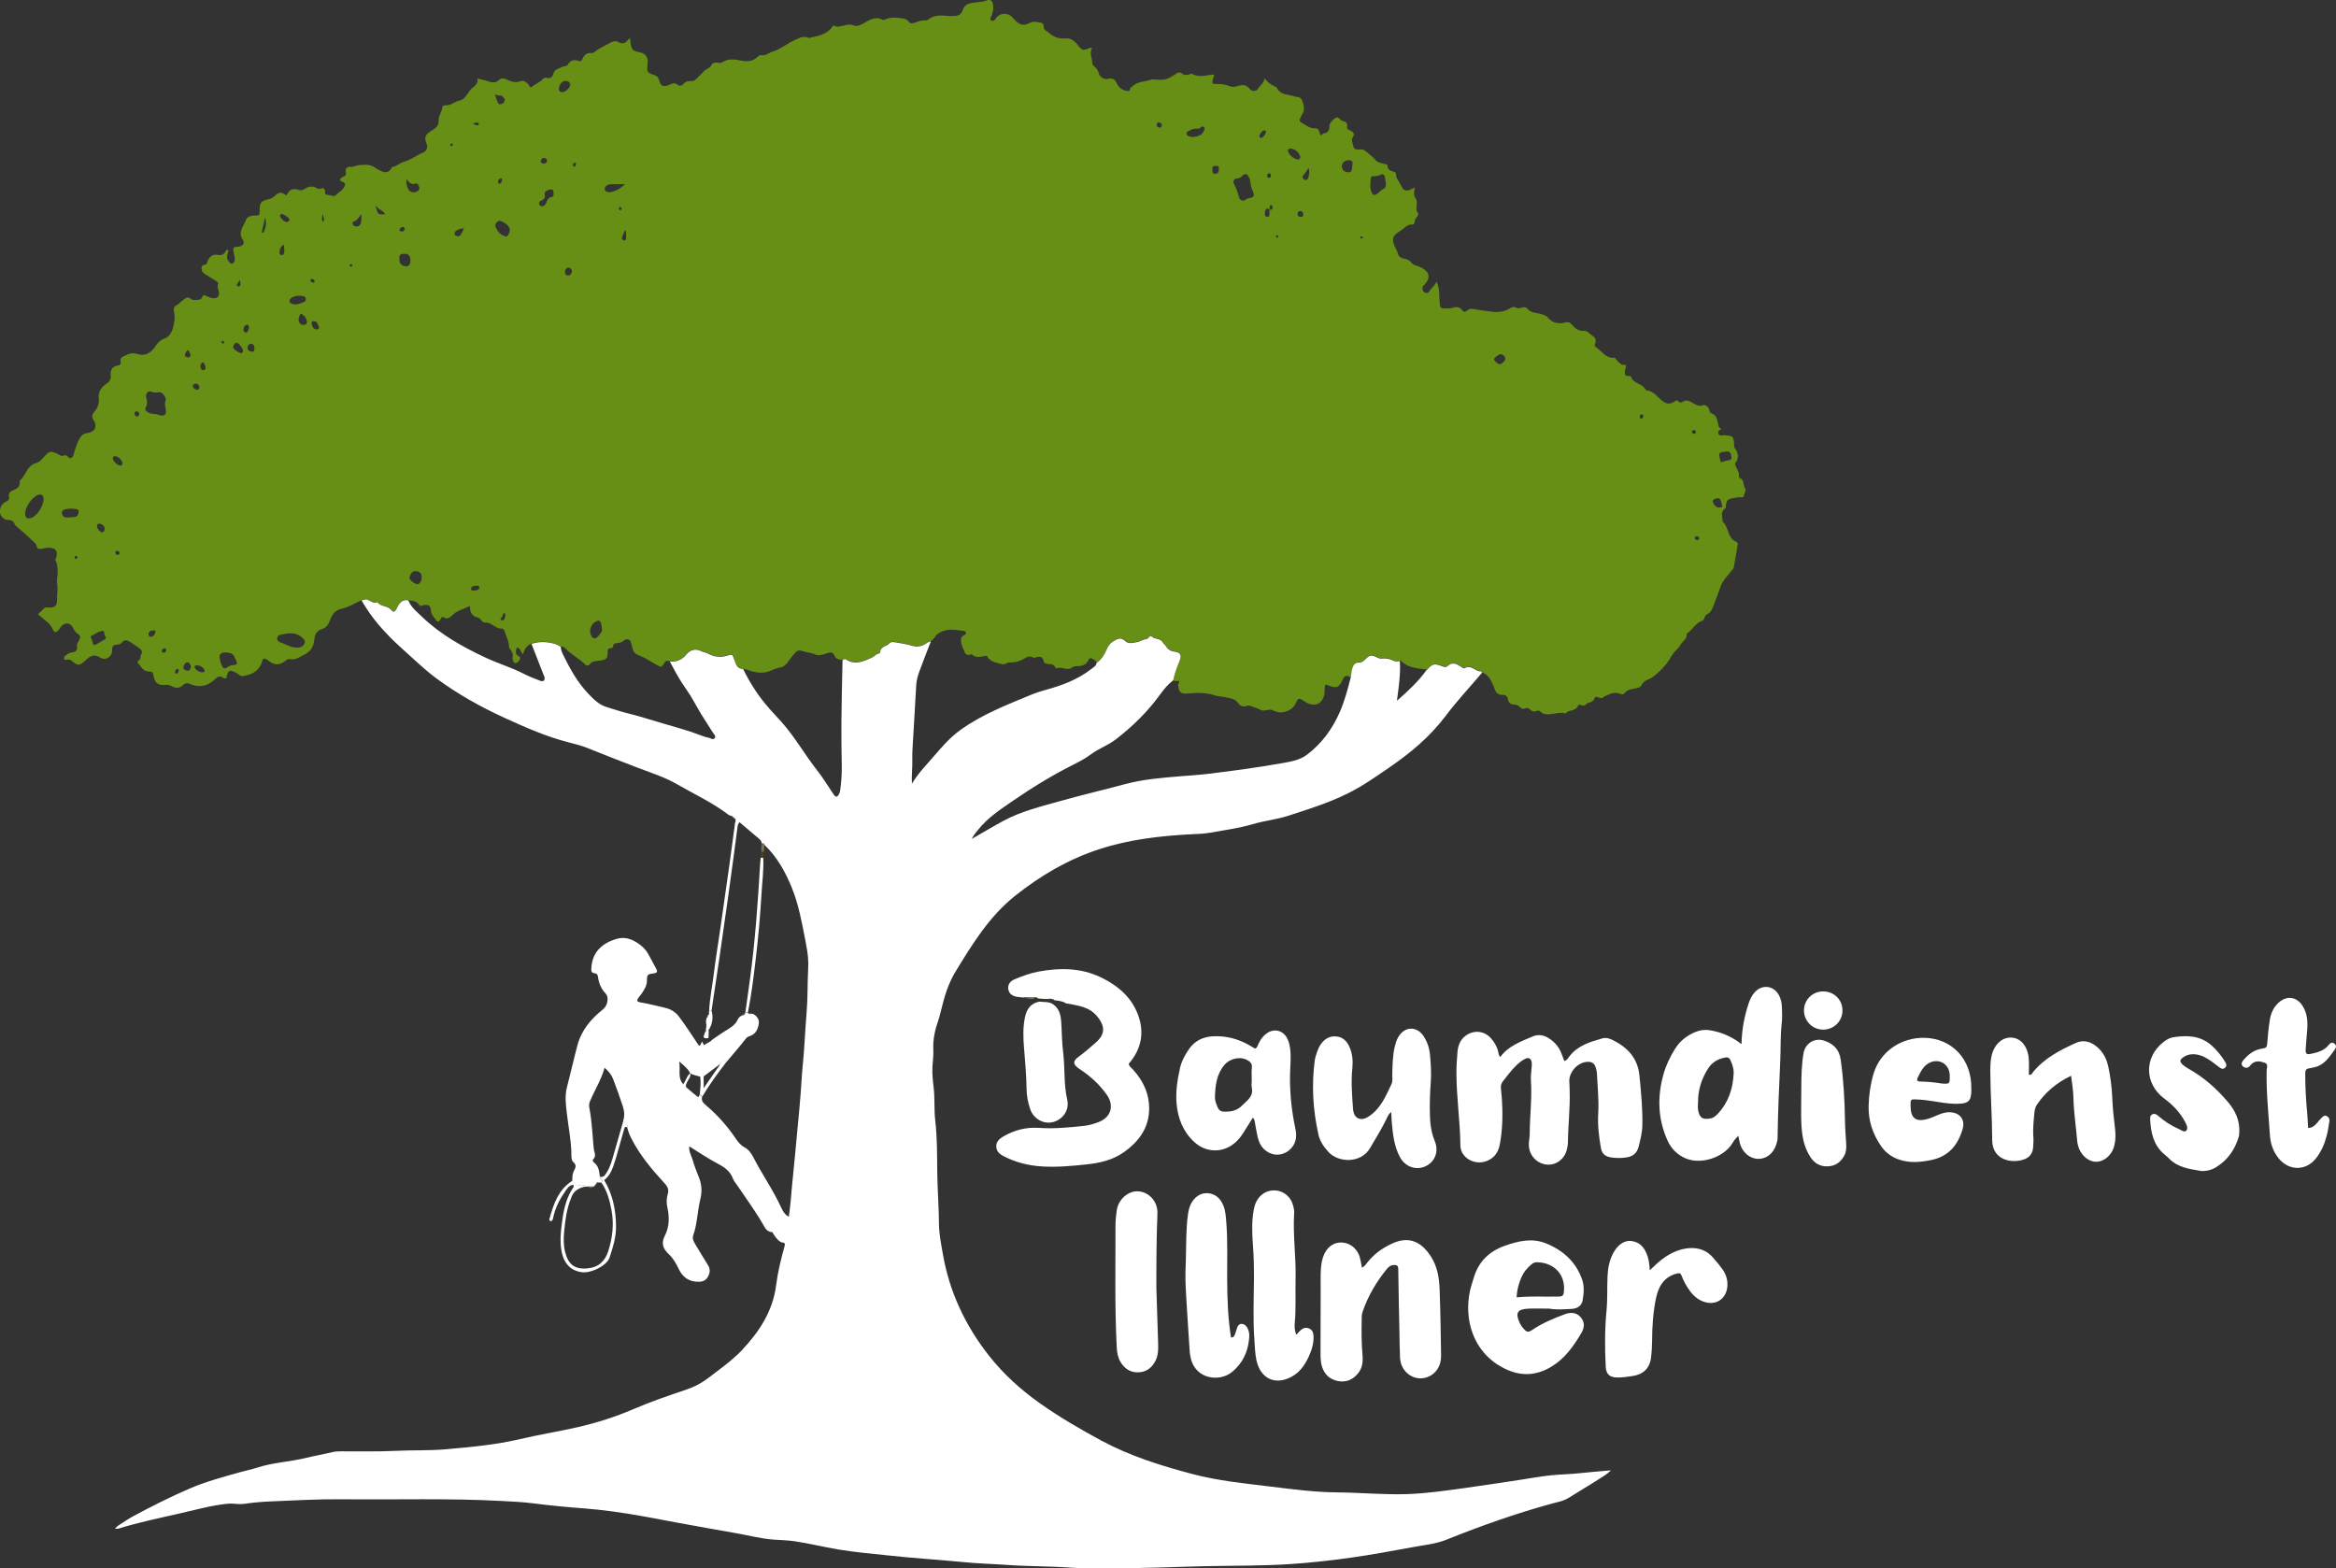 <?xml version="1.0" encoding="UTF-8"?><svg id="Ebene_2" xmlns="http://www.w3.org/2000/svg" viewBox="0 0 660.04 443.02"><rect x="0" y="0" width="660.04" height="443.02" fill="#333333" stroke="none"/><defs><style>.cls-1{fill:#fff;}.cls-2{fill:#678f15;}.cls-3{fill:#7c6c54;}.cls-4{fill:#523d1f;}.cls-5{fill:#523c1c;}</style></defs><g id="Ebene_1-2"><g><path class="cls-2" d="M18.15,185.58c.63-.63,1.26-1.14,2.25-1.26,1.15-.13,1.52-.67,1.36-1.96-.08-.7,.41-.97,.61-1.43,.32-.72,.45-1.36-.29-1.78-.78-.44-1.12-1.16-1.52-1.87-.8-1.41-2.18-1.52-3.29-.27-.27,.3-.43,.7-.7,1-.8,.88-1.23,.78-1.77-.39-.76-1.67-2.36-2.51-3.62-3.7-.14-.13-.31-.24-.48-.36,.58-.54,1.13-.97,1.56-1.49,.41-.5,.79-.53,1.41-.44,1.63,.23,2.52-.43,2.45-2.11-.07-1.56,.31-3.15,.02-4.63-.23-1.18,.23-2.21,.16-3.21-.07-1.07-.04-2.3-.63-3.36-.14-.25,.22-.75,.3-1.15,.3-1.46-.25-2.23-1.73-2.39-.83-.09-1.63,.09-2.43,.27-.74,.16-1.35,.08-1.49-.89-.04-.3-.3-.62-.54-.84-1.59-1.48-3.18-2.96-4.84-4.36-.37-.31-.69-.53-.88-1.01-.3-.76-.92-1.09-1.81-1.04-.95,.06-2.06-.96-2.22-1.87-.23-1.32,.33-2.66,1.56-3.25,.69-.34,1.13-.59,.95-1.48-.17-.83,.25-1.42,1.08-1.74,1.13-.44,2.1-1.04,1.97-2.5-.01-.13,0-.33,.07-.39,1.74-1.38,1.92-4.16,4.52-4.84,1.02-.26,1.78-1.24,2.52-2.05,1.19-1.29,1.63-1.4,3.21-.73,.78,.33,1.45,1.13,2.45,.54,.08-.05,.27,.03,.38,.09,.46,.24,.79,.96,1.37,.72,.69-.29,.7-1.15,.91-1.76,.37-1.07,.63-2.17,1.17-3.19,.54-1.04,1.1-1.97,2.46-2.11,.58-.06,1.2-.33,1.69-.66,.69-.46,.85-1.89,.26-2.72-.65-.9-.77-1.66,0-2.56,.97-1.15,1.5-2.34,1.29-4.05-.18-1.51,.73-3.04,2.18-3.94,.88-.55,1.3-1.18,1.2-2.31-.12-1.37,.31-2.6,2-2.84,.62-.09,.96-.41,.81-1.13-.21-.94,.4-1.26,1.15-1.63,1.2-.59,2.26-.93,3.66-.48,2.09,.68,3.74-.31,4.91-2.06,.69-1.03,1.4-1.87,2.67-2.32,1.25-.45,2.02-1.6,2.38-2.93,.42-1.53,.68-3.08,.31-4.66-.2-.85-.03-1.47,.79-1.85,.12-.06,.24-.14,.35-.22,.74-.6,1.43-1.3,2.24-1.79,.88-.53,1.43,.66,2.43,.58,1.71-.15,1.73,.06,2.52-1.44,.91,.24,1.72,.83,2.68,.92,1.22,.11,1.82-.48,1.7-1.69-.08-.78-.63-1.47-.24-2.35,.16-.35-.35-.71-.7-.92-.97-.61-1.95-1.19-2.93-1.79-.6-.37-1.02-.78-1.06-1.61-.04-.88,.41-1.01,1.08-1.14,.48-.09,.51-.61,.65-.97,.5-1.34,1.49-2.03,2.87-1.78,1.14,.21,1.81-.1,2.25-1.12,.07-.15,.31-.24,.48-.36,.54,.36,.12,.73,.05,1.05-.11,.47-.25,.93-.14,1.41,.17,.78,1.04,1.71,1.46,1.5,.73-.36,.75-1.08,.67-1.78-.05-.41-.16-.8-.24-1.2-.31-1.63-.26-1.7,1.34-1.84,1.16-.11,1.85-.98,1.22-1.89-1.56-2.24,.28-3.89,.89-5.67,.35-1.03,1.71-1.26,2.87-1.21,.81,.03,1.01-.3,.98-1.11-.09-2.49,.32-3.04,2.68-3.54,.66-.14,1.08-.43,1.55-.87,1.32-1.22,1.85-1.21,3.3-.17,1.06-1.76,1.73-2.1,3.65-1.53,.64,.19,1,.02,1.48-.28,1.1-.71,2.26-.98,3.46-.25,.3,.18,.58,.33,.95,.19,1.06-.38,1.51-.04,1.4,1.11-.04,.37,.36,.63,.7,.62,.81-.02,1.84,.65,2.36,.08,.82-.91,2.09-1.44,2.52-2.65,.39-1.1-.79-1.04-1.32-1.47-.03-.57,.38-.88,.8-1.03,.79-.28,.98-.64,.79-1.52-.18-.83,.47-1.47,1.34-1.35,.88,.12,1.57-.38,2.3-.45,1.41-.14,2.95-.35,4.31,.47,.29,.17,.56,.38,.86,.55,1.53,.85,3.09,1.84,4.27-.48,1.3-.2,2.28-1.22,3.44-1.53,1.97-.53,3.47-1.84,5.31-2.55,1.03-.4,1.53-1.5,.93-2.81-.86-1.89,.37-2.71,1.49-3.4,1.25-.78,2.1-1.38,2.02-3.13-.05-1.09,.93-2.22,1.03-3.48,.02-.32,.43-.61,.77-.57,1.62,.21,2.71-1.11,4.22-1.38,1.19-.22,1.96-1.64,2.65-2.63,.82-1.18,2.62-1.65,2.29-3.58,1.18,.38,2.1,.49,3.01,.81,.96,.34,2.11,.58,3.07-.35,.68-.66,1.42-.54,2.26-.12,1.16,.58,2.42,.97,3.74,.46,.74-.29,1.37-.01,1.89,.46,.4,.36,.67,.85,1.05,1.35,1.2-1.04,2.49-1.39,3.38-2.37,.29-.32,.71-.51,1.12-.41,1.06,.26,1.61-.08,1.9-1.16,.34-1.31,1.68-1.48,2.68-1.99,.42-.21,1.05-.04,1.32-.48,.82-1.31,1.85-1.69,3.31-1.09,.54,.22,.82-.38,1.02-.81,.49-1.04,1.24-1.6,2.43-1.46,.45,.05,.75-.19,1.09-.46,1.34-1.07,2.92-1.71,4.41-2.53,.73-.4,1.43-.51,2.14-.11,1.18,.66,2.06,.34,2.77-.72,.11-.17,.24-.34,.52-.27,.05,.5,.06,1.05,.17,1.57,.33,1.63,.66,1.92,2.41,2.25,1.86,.35,2.64,1.5,2.36,3.47-.28,2-.08,2.44,1.79,2.97,.82,.24,1.2,.55,1.44,1.42,.5,1.8,1.36,2.13,3.09,1.31,.81-.39,1.44-.58,2.21,.07,.46,.4,1.16,.28,1.51-.16,.68-.85,1.53-.94,2.5-.91,.47,.02,.91-.22,1.26-.61,.67-.74,1.44-1.36,2.1-2.13,.53-.63,1.68-.79,2.18-1.83,.28-.58,1.1-.76,1.8-.63,.42,.08,.83,.17,1.19-.07,1.77-1.2,3.62-.86,5.55-.48,1.53,.31,3.1,.21,4.36-1,.28-.27,.75-.63,1.05-.57,1.34,.29,2.21-.66,3.3-.99,2.29-.69,4.02-2.28,6.11-3.2,1.15-.51,2.38-1.31,3.8-.79,.13,.05,.27,.16,.38,.13,2.33-.58,4.83-.83,6.43-2.96,.28-.37,.46-.71,.93-.44,.67,.4,1.25,.13,1.93,0,1.06-.2,2.08-.65,3.31-.15,1.17,.48,2.39-.36,3.44-.95,1.52-.86,3.01-1.59,4.74-.64,.31,.17,.54,0,.76-.1,1.15-.54,2.3-.57,3.56-.44,1.17,.13,2.29,0,3.1,1.13,.5,.69,1.29,.35,1.91,.16,.91-.29,1.77-.7,2.76-.55,.29,.04,.54-.04,.76-.23,1.61-1.31,3.49-1.29,5.39-1.06,.69,.09,1.35,.05,2.03,.02,1.23-.05,1.99-.45,2.4-1.73,.38-1.22,1.26-1.75,2.73-1.99,1.35-.22,2.78-.18,4.11-.69,.91-.34,1.41,0,1.63,.9,.3,1.24,.07,2.41-.39,3.58-.15,.39-.62,.93,.04,1.23,.5,.23,.93-.17,1.2-.57,.73-1.09,1.69-1.47,3-1.28,1.08,.15,1.67,.91,2.29,1.59,1.36,1.5,2.62,1.87,4.27,.93,1.04-.59,2.05-.24,3.06-.1,.42,.06,.93,.34,.89,.96-.07,1.19,.93,1.38,1.61,2,1.45,1.31,2.87,1.64,4.75,1.5,1.1-.08,2.3,.63,3.12,1.66,1.47,1.86,1.49,1.85,3.68,1.02,.1-.04,.24,0,.56,0-.84,1.46,.02,2.81,.03,4.22,0,.43,.28,.8,.61,1.04,.7,.5,.97,1.15,1.25,1.97,.37,1.12,1.58,1.79,2.63,1.52,1.47-.37,2,.34,2.5,1.36,.59,1.2,1.51,1.88,2.86,2.04,.5,.06,.79,.09,.82-.49,.03-.48,.45-.57,.74-.84,1.54-1.41,3.59-1.26,5.38-1.88,.24-.08,.55-.04,.82-.01,2.84,.26,3.65,.05,6.15-1.66,.5-.34,1.01-.48,1.5-.08,.73,.59,1.51,.55,2.32,.26,.19-.07,.45-.22,.57-.15,1.99,1.25,4.04,.36,6.07,.23,.05,0,.11,.07,.17,.11,.14,.29-.11,.49-.17,.73-.53,1.93-.53,1.85,1.42,1.84,1,0,2.07,.18,3,.55,.84,.33,1.55,.33,2.35,.05,1.4-.49,2.64-.47,3.62,.92,.42,.6,1.82,.57,2.15-.07,.53-1.04,1.72-1.58,1.92-3.01,.9,1.02,1.74,1.77,2.83,2.2,.25,.1,.58,.23,.67,.44,.97,2.13,3.16,1.77,4.85,2.4,.79,.29,1.78-.02,2.22,1.09,.52,1.33,.93,2.63,.09,3.97-.07,.12-.15,.23-.21,.35-.79,1.57-.8,1.63,.79,2.5,.93,.52,1.77,1.23,3,1.12,1.31-.11,1.15,1.31,1.68,2.06,.33-.26,.56-.58,.83-.62,1.35-.18,1.62-1.03,1.57-2.2-.02-.69,1.57-2.37,2.21-2.32,.63,.04,.83,.86,1.47,.99,.9,.17,1.51,.54,1.32,1.66-.12,.67,.51,.86,1.01,1.11,.75,.38,1.23,.93,.64,1.8-.64,.95,0,1.86,.16,2.73,.13,.71,1,.91,1.71,.79,.81-.14,1.31,.05,1.96,.65,.91,.83,1.94,1.48,2.74,2.5,.46,.58,1.57,.66,2.4,.94,.32,.1,.79,.06,.8,.48,.03,1.16,.82,1.45,1.72,1.69,.32,.09,.71,.26,.68,.66-.09,1.22,.85,1.98,1.28,2.97,.83,1.89,1.51,2.1,3.33,1.19,.18-.09,.37-.18,.73-.36-.2,1.17-.53,2.21,.3,3.25,.38,.48,.24,1.44,.18,2.18-.04,.56-.17,1.07,.23,1.55,.37,.45,.27,.9-.1,1.29-.4,.41-.65,.86-.67,1.45-.02,.36-.28,.8-.58,.76-1.5-.18-2.29,1.05-3.32,1.68-2.26,1.39-2.79,2.22-1.58,4.84,.23,.5,.55,.97,.67,1.49,.23,1.03,.87,1.48,1.85,1.63,.83,.13,1.58,.47,2.09,1.18,.3,.41,.71,.58,1.19,.72,.65,.19,1.3,.45,1.88,.8,2.06,1.24,2.26,2.71,.68,4.53-.18,.21-.46,.35-.56,.58-.26,.62-.18,1.21,.38,1.65,.54,.42,1.15,.26,1.44-.23,.56-.94,1.54-1.51,2-2.76,1.03,2.02,.7,4.01,.92,5.9,.18,1.62,.1,1.65,1.73,1.71,.61,.02,1.18,.05,1.8-.17,1.09-.39,2.15-.36,2.91,.75,.35,.51,.76,.46,1.2,.07,.73-.65,1.5-.64,2.47-.43,1.44,.32,2.94,.43,4.41,.65,1.82,.28,3.66,.11,5.3-.89,.56-.34,1.17-.57,1.74-.25,.63,.35,1.16,.2,1.75,0,.48-.16,1.1-.15,1.36,.2,1.12,1.52,2.94,1.2,4.41,1.77,.51,.2,1.04,.3,1.4,.75,1.34,1.64,3.05,2.04,5.02,1.49,.78-.22,1.38,.02,1.83,.58,.9,1.1,1.87,1.89,3.44,1.79,1.02-.06,1.63,.93,2.44,1.42,.87,.53,1.06,1.38,.67,2.34-.15,.37,0,.7,.31,.89,1.65,1.03,2.66,3.16,5.06,2.94,.48-.04,.56,.54,.86,.8,.72,.6,1.25,1.54,2.3,1.17,.55,.64-.03,1.02-.03,1.47,0,.85-.39,1.87,1.13,1.72,.18-.02,.5,.09,.54,.22,.67,1.95,3.1,1.85,4.04,3.47,.1,.17,.28,.4,.44,.41,2.03,.16,3.01,1.92,4.42,2.98,1.27,.95,2.34,.92,3.48,.09,.4-.29,.6-.43,.97-.02,.29,.32,.81,.49,1.13,.24,1.22-.96,2.22-.14,3.19,.37,.86,.45,1.54,.93,2.65,.5,.61-.24,1.44,.33,1.72,1.09,.17,.45,.18,1.05,.66,1.2,1.47,.44,1.64,1.69,1.91,2.88,.11,.47,.07,.99,.55,1.26,.5,.29,.29,.4-.07,.59-.41,.22-.59,.6-.38,1.04,.2,.41,.57,.55,1.03,.47,.2-.04,.41-.06,.61-.04,2.58,.17,2.61,.2,2.82,2.7,.02,.27-.06,.62,.08,.81,1.07,1.41,1.39,2.82,.24,4.37-.23,.32,.1,.79,.26,1.15,.36,.8,.87,1.55,.75,2.5-.02,.18,.09,.5,.21,.54,1.42,.5,.89,1.99,1.5,2.9,.47,.7-.21,1.28-.26,1.95-.07,.92-.91,.52-1.47,.59-.67,.08-1.35,.16-2,.31-1.19,.26-1.52,.71-1.65,2.07-.03,.27-.01,.67-.17,.77-1.38,.9-.9,2.17-.76,3.39,.01,.13-.05,.34,.02,.4,1.79,1.53,1.3,4.6,3.8,5.65,.49,.2,.5,.55,.42,1-.38,2.06-.73,4.13-1.08,6.19-.06,.36-.3,.57-.51,.84-1.18,1.5-2.57,2.75-3.26,4.71-.57,1.63-1.18,3.28-1.82,4.9-.42,1.05-.72,2.25-1.92,2.81-.47,.22-.65,.68-.83,1.13-.13,.31-.23,.64-.62,.76-1.72,.54-2.5,2.18-3.8,3.21-.21,.17-.59,.38-.57,.54,.13,1.43-1.16,1.98-1.68,2.96-.44,.84-1.04,1.32-1.63,1.94-.87,.9-1.33,2.11-2.11,3.11-1.21,1.55-2.56,2.91-4.12,4.08-1.06,.79-2.6,.86-3.22,2.41-.2,.5-1.28,.79-1.99,.89-1.11,.16-2.09,.37-2.81,1.32-.25,.33-.7,.38-1.13,.19-1.55-.67-2.93-.09-4.29,.6-.18,.09-.43,.14-.54,.29-.73,.99-2.1-1.01-2.63,.55-.41,1.2-1.82,.75-2.43,1.63-.23,.33-.76,.2-1.17,.09-.32-.09-.8-.24-.93,.12-.58,1.69-2.61,1.06-3.48,2.24-1.88-.56-3.69,.38-5.55,.21-.46-.04-.95-.16-1.32-.51-.1-.09-.21-.18-.31-.27-.71-.69-1.48,.35-2.32-.12-.57-.32-1.07-1.16-1.99-.75-.48,.22-1.01,.12-1.33-.26-.53-.61-1.1-.84-1.94-.83-.8,.01-1.39-.55-1.55-1.4-.17-.94-.56-1.39-1.64-1.34-1.83,.1-2.01-1.57-2.55-2.76-.69-1.51-1.43-2.94-3.09-3.59-.05-.13-.1-.37-.14-.37-1.66,.16-2.86-2.05-4.75-.92-.32,.19-.74-.22-1.09-.45-1.22-.79-2.46-1.4-3.77-.14-.38,.37-.81,.31-1.32,.11-2.43-.95-2.91-.82-4.45,.95-.04,.05-.12,.07-.18,.1-.13-.05-.25-.12-.38-.13-2.51-.31-5.06-.49-6.96-2.5-.02-.02-.12,.04-.18,.07-.61,.05-1.26,.19-1.82-.12-1.06-.6-2.19-.72-3.37-.6-.49,.05-.91-.16-1.35-.38-1.52-.74-1.96-.65-3.17,.54-.5,.5-1.08,.98-1.76,.96-1.35-.05-1.7,.74-2.02,1.82-.24,.8-.22,1.62-.4,2.41-.84-.34-1.64-.72-2.2,.49-1.2,2.61-1.84,2.82-4.58,1.68-.12-.05-.27-.02-.41-.03-.37,.91-.09,1.87-.32,2.82-.57,2.32-2.31,3.7-5.16,2.18-.18-.1-.33-.24-.51-.35-1.52-.97-1.64-1.02-2.39,.57-.69,1.47-1.8,2.11-3.27,2.48-1.27,.32-2.27-.05-3.45-.56-.98-.43-2.33,.67-3.5-.15-.22-.15-.48-.28-.74-.35-1.06-.28-1.99-1.06-3.26-.58-.7,.26-1.61-.17-2-.79-.86-1.36-2.25-1.41-3.54-1.72-.99-.24-2.07-.19-3.02-.51-2.59-.89-5.26-.81-7.89-.55-1.81,.18-2.4-.4-2.59-2.47-.03-.35,.61-.64,.15-1.07-.49-.18-1.12,.33-1.5-.32,.38-1.88,1.04-3.66,1.76-5.42,.65-1.59,.36-2.43-1.3-2.65-1.23-.16-1.99-.65-2.58-1.64-.21-.35-.61-.58-.79-.93-.66-1.28-2.21-.85-3.14-1.72-.57-.53-.91,.64-1.5,.7-.9,.1-1.66,.65-2.5,.83-1.18,.26-2.62,.66-3.53-.25-1.15-1.15-2.02-.65-3.08-.1-1.09,.57-1.74,1.5-2.2,2.59-.62,1.47-1.48,2.76-2.79,3.71-.15-.3-.3-.58-.63-.76-1.26-.71-1.26-.73-2.01,.57-.33,.57-.85,.79-1.45,1.01-.95,.35-2.02-.06-2.9,.59-1.39,1.03-2.94-.47-4.37,.24-.06,.03-.28-.12-.32-.22-.38-1.1-1.3-.97-2.18-1.05-.37-.03-1-.29-1.04-.53-.31-1.74-1.31-1.69-2.62-1.21-.25,.09-.62-.23-.95-.3-.55-.12-1.07,0-1.57,.3-1.89,1.11-2.74,1.31-4.92,1.34-.25,0-.5,.19-.73,.32-.58,.32-1.07,.13-1.7-.03-1.48-.37-2.9-.65-3.62-2.2-1.43,.08-2.91,.88-4.25-.37-.12-.11-.52,.07-.78,.12-.55,.09-.97-.15-1.18-.61-.39-.85-.83-1.71-1.01-2.62-.18-.89-.35-1.87,.89-2.42,.67-.3,.54-1.01-.18-1.11-2.62-.36-5.27-.9-7.63,1.03-.65,.53-.85,1.42-1.66,1.76-.38,.15-.81,.24-1.13,.48-1.36,1.02-2.79,1.27-4.43,.75-1.16-.37-2.38-.57-3.59-.76-.87-.13-2.06-.49-2.57,.13-.78,.95-2.59,.8-2.59,2.5,0,.14-.26,.36-.43,.39-.79,.14-1.25,.84-1.9,1.13-2.35,1.04-4.74,2.27-7.31,.56-.46-.31-.76-.07-1.03,.27-.87-.16-1.84-.21-2.24-1.16-.45-1.06-1.03-1.17-2.09-.81-1.03,.36-2.4,.83-3.23,.43-1.28-.61-2.63-.59-3.88-1.05-.96-.35-1.49-.08-2.19,.75-.65,.78-1.24,1.6-1.86,2.4-.55,.71-1.17,1.37-2.05,1.51-.95,.15-1.86,.49-2.68,.87-1.88,.85-3.69,.7-5.56,.16-.78-.23-1.56-.48-2.34-.73-1.83,0-2.08-1.5-2.53-2.73-.5-1.37-.48-1.48-1.92-1.03-1.95,.61-3.73,.38-5.49-.58-.59-.32-1.3-.4-1.91-.69-1.67-.79-3.07-.38-4.19,.97-1.23,1.49-2.75,2.15-4.66,1.96-.49,.06-1.02-.32-1.43,.37-.87,1.43-.93,1.43-2.24,.73-1.64-.88-3.18-2.01-4.91-2.66-1.03-.39-1.62-.84-1.9-1.84-.16-.59-.33-1.17-.47-1.77-.24-1.04-1.26-1.36-2.07-.6-.56,.52-1.22,.6-1.85,.69-.59,.09-1.07,.05-1.12,.81-.03,.4-.35,.61-.7,.62-.89,.02-.86,.52-.86,1.23-.01,1.7-.42,2.05-2.17,2.29-1.03,.14-2.14,0-2.91,1.04-.22,.3-.79,.57-1.26,.09-1.71-1.76-3.98-2.84-5.66-4.62-.38-.4-.77-.51-1.26-.52-.54-.27-1.05-.63-1.62-.8-2.21-.64-4.43-.76-6.65-.02-1.37,.55-2,1.68-2.41,3-.69-.49-.56-1.68-1.7-1.88-.36,.98-.65,1.91,.62,2.51,.42,.2,.21,.57,.23,.88-.12,.17-.22,.35-.36,.5-.81,.79-1.25,.73-1.59-.23-.09-.25-.19-.55-.14-.79,.21-.95-.11-1.71-.71-2.42-.31-.37-.34-.86-.37-1.35-.08-1.3-.84-2.41-1.15-3.65-.1-.41-.45-.82-.85-.8-1.82,.11-2.83-1.89-4.72-1.69-.86,.09-1.18-1.25-1.89-1.39-1.86-.37-2.35-1.59-2.34-3.29-1.45,.71-2.85,1.06-4.14,1.88-.93,.59-1.78,2.35-3.48,1.24-.29-.19-.54,.32-.7,.61-.59,1.06-.89,.78-1.52-.08-.6-.81-1.18-1.44-1.22-2.57-.05-1.25-.95-1.64-2.21-1.26-.39,.12-.84,.3-1.1-.15-.7-1.21-1.95-1.08-3.05-1.32-2.02-.45-2.71,1.16-3.39,2.43-.52,.98-.91,.93-1.44,.27-1.03-1.27-2.95-.88-3.92-2.21-1.04,.42-1.85-.22-2.64-.66-.68-.38-1.17,.08-1.75,.12-1.95,.97-3.82,2.06-6,2.56-1.36,.31-2.28,1.36-2.82,2.75-.51,1.3-1,2.57-2.73,3.01-.9,.23-1.73,1.37-1.83,2.53-.18,2.11-.84,3.63-2.99,4.65-1.3,.62-2.34,1.53-3.89,1.2-.59-.13-1.05,.27-1.48,.6-1.51,1.17-2.98,1.15-4.48-.04-.41-.33-.86-.66-1.39-.68-.35,.13-.45,.39-.52,.65-.76,2.76-2.81,3.85-5.42,4.26-.38,.06-.67-.03-.95-.22-.23-.15-.42-.36-.65-.5-2.14-1.29-2.76-1.02-3.11,1.34-.43,.12-.81-.05-1.17-.26-.7-.4-1.26-.25-1.83,.32-2,1.98-4.32,2.76-7.04,1.65-.87-.36-1.54-.53-2.35,.3-.82,.85-2.02,.85-3.04,.26-.57-.32-1.03-.49-1.7-.4-2.06,.26-3.12-.48-3.44-2.52-.14-.91-.31-1.27-1.33-1.25-1.59,.04-2.2-1.41-3.09-2.41-.21-.24-.16-.51,.14-.67,.75-.4,.45-1.24,.79-1.81,.46-.78,0-1.31-.58-1.73-.77-.56-1.57-1.09-2.37-1.61-.91-.59-1.74-1.02-2.64,.16-.54,.71-1.84,.2-2.39,.88-.48,.6-.05,1.59-.5,2.35-.64,1.08-1.89,1.69-3.18,.87-1.76-1.12-2.79-.38-4.02,.76-1.8,1.66-2.2,1.68-3.96,.17-.74-.63-1.44-.12-2.12-.34,0-.29,0-.57-.01-.86ZM358.7,59.26c-.68-.61-1.1-.29-1.25,.44-.11,.57-.22,1.36,.46,1.57,.75,.23,.75-.55,.81-1.04,.04-.32-.03-.66-.04-.99,.76,.14,1.01-.22,.85-.91-.04-.16-.25-.42-.36-.41-.64,.06-.36,.58-.42,.94-.02,.13-.04,.27-.06,.4ZM42.47,110.56c-.86,0-1.44,.83-1.15,1.83,.28,.96,.4,1.8-.15,2.71-.34,.55,0,.95,.52,1.33,.95,.71,2.1,.37,3.11,.77,1.58,.63,2.37-.05,2.03-1.68-.17-.8-.4-1.49-.02-2.34,.32-.72-.93-2.44-1.7-2.35-.97,.12-1.85,.13-2.65-.28ZM351.2,56.72c.66-.09,1.11-.66,1.84-.76,1.23-.17,1.51-.68,.97-1.84-.44-.95-.64-1.9-.75-2.91-.05-.46-.23-.93-.46-1.34-.4-.72-.97-.95-1.65-.32-.39,.35-.66,.75-1.32,.82-1.23,.13-1.61,.69-1.11,1.7,.58,1.16,1.04,2.34,1.33,3.6,.13,.57,.52,.95,1.15,1.04ZM83.72,182.98c.93,.03,1.79-.14,2.25-1.05,.49-.98-.26-1.52-.89-2.02-1.78-1.42-3.77-.96-5.74-.59-.46,.09-.93,.3-1.01,.88-.09,.65,.32,1.14,.81,1.28,1.54,.45,2.9,1.46,4.58,1.5ZM7.09,145.06c.01,1.28,.63,1.7,1.84,1.24,1.7-.65,3.58-3.75,3.37-5.53-.11-.95-.59-1.24-1.55-.92-1.64,.53-3.67,3.43-3.65,5.22ZM391.59,51.83c-.11-.67-.18-1.34-.33-2-.11-.47-.57-.74-.93-.54-.79,.45-1.59,.51-2.46,.46-.24-.01-.49,.18-.52,.51-.14,1.31-.34,2.63,.12,3.92,.35,.97,.87,1.18,1.69,.58,.55-.4,.96-1.04,1.56-1.29,.85-.35,.84-.95,.88-1.64ZM63.54,188.84c.66-.11,1.13-.78,1.93-.86,1.76-.18,1.75-.25,1.07-1.78-.03-.06-.09-.11-.11-.17-.48-1.36-1.15-1.55-2.51-1.68-1.17-.11-1.99,.46-1.88,1.22,.14,1.03,.35,2.2,1.03,3.12,.06,.09,.24,.08,.47,.15Zm79.48-122c.16-.1,.4-.17,.49-.32,.46-.78,.82-1.57,.24-2.47-.45-.7-2.18-1.91-2.86-1.61-.76,.34-1.19,1.02-.82,1.79,.32,.67,.69,1.34,1.29,1.83,.48,.39,1.03,.63,1.66,.79Zm27.09,111.17c-.09-.72-.12-1.12-.19-1.52-.2-1.15-.64-1.37-1.65-.83-1.47,.78-1.98,2.82-1.08,4.19,.4,.6,1.06,.62,1.41,.3,.71-.65,1.39-1.41,1.52-2.14Zm-140.22,1.83c-.78-.19,.02-1.75-1.1-1.55-1.03,.18-1.98,.85-2.94,1.35-.26,.14-.26,.5-.08,.73,.31,.41,.31,.89,.42,1.35,.13,.53,.49,.61,.93,.37,.83-.46,1.66-.93,2.48-1.42,.26-.15,.33-.42,.29-.83Zm-10.29-33.68c.49-.02,1.04,0,1.57-.09,.72-.12,.93-.73,1.05-1.34,.1-.49-.2-.82-.64-.88-1.14-.17-2.29-.27-3.42,.14-.52,.19-.73,.55-.63,1.11,.09,.5,.23,.91,.81,1.04,.4,.09,.8,.16,1.26,.02Zm99.57,16.91c0-1.08-.62-1.66-1.86-1.72-.73-.04-1.58,1-1.61,1.97-.02,.55,1.54,1.74,2.24,1.72,.7-.02,1.22-.85,1.23-1.97ZM336.91,38.73c1.26-.16,2.5-.28,3.15-1.58,.21-.43,.55-.87,.05-1.28-.43-.35-.74,.03-1.04,.3-.35,.31-.77,.18-1.17,.17-.78-.02-1.44,.36-2.1,.69-.32,.16-.58,.42-.53,.79,.05,.35,.34,.59,.68,.7,.32,.1,.66,.14,.97,.21ZM115.98,73.51c-.02-1.19-.61-1.85-1.62-1.81-1.38,.05-1.52,.19-1.53,1.5,0,1.28,.65,1.97,1.95,2.04,.77,.04,1.21-.59,1.19-1.73Zm-31.37,10.05c-.91-.01-1.77,.16-2.47,.79-.58,.53-.47,1.09,.24,1.42,.96,.45,1.88,.19,2.78-.15,.56-.21,1.33-.42,1.25-1.16-.09-.87-.97-.78-1.61-.92-.06-.01-.14,0-.2,.01Zm92.02-31.52c-1.53,0-2.79-.03-4.06,.01-1.01,.04-1.77,.7-1.7,1.36,.07,.72,.88,1.06,1.95,.81,1.39-.33,2.57-1.02,3.8-2.18Zm205.49-5.48c.22-.96-.16-1.27-1.05-1.3-.9-.03-1.83,.63-1.93,1.52-.1,.93,.51,1.72,1.45,1.86,1.07,.16,1.31-.06,1.47-1.34,.03-.27,.04-.54,.05-.75Zm104.12,84.04c.74-.2,1.25-.4,1.77-.48,.7-.11,1.39-.16,1.21-1.17-.21-1.23-.55-1.5-1.76-1.35-1.82,.22-1.94,.39-1.47,2.1,.07,.25,.14,.51,.25,.9ZM156.43,54.7c-.1-.43,.11-1.01-.54-1.16-.76-.17-2.15,.61-2.01,1.22,.27,1.11-.16,1.59-1.09,1.98-.47,.2-.67,.76-.31,1.2,.4,.5,.97,.42,1.44,.03,.19-.16,.35-.42,.43-.66,.25-.81,.57-1.51,1.55-1.66,.53-.08,.52-.54,.54-.95Zm-41.56-4.13c-.18,1.09,.06,1.94,.42,2.74,.46,1.02,1.58,1.31,2.54,.79,.55-.3,.81-.7,.58-1.32-.19-.51-.36-1.12-1.09-.89-1.19,.37-1.8-.42-2.44-1.31Zm46.28-26.77c-.16-.59-.61-.92-1.3-.94-1.02-.03-1.85,.92-1.94,2.24-.04,.61,.34,.87,.87,.92,.95,.08,2.36-1.21,2.37-2.23Zm206.23,20.72c.07-.87-1.06-2.17-2.15-2.46-.39-.1-.85-.21-1.15,.11-.43,.45-.04,.88,.2,1.26,.52,.83,1.29,1.36,2.23,1.61,.44,.12,.8-.03,.87-.52Zm56.31,58.38c.6,.02,1.66-.97,1.62-1.53-.05-.81-.57-1.2-1.31-1.31-.46-.07-1.83,1.01-1.85,1.39-.03,.45,1.02,1.44,1.53,1.45Zm62.95,40.31c-.16-.67-.22-1.27-.44-1.82-.35-.89-1.11-.62-1.72-.4-.65,.24-.65,.72-.31,1.31,.53,.92,1.19,1.42,2.47,.91ZM84.98,88.57c-.52,.84-.86,1.58-.39,2.52,.35,.71,.96,.82,1.55,.62,.72-.25,.71-.86,.42-1.52-.32-.73-.81-1.21-1.58-1.62Zm-16.33,10.37c-.13-.47-.47-.97-.87-1.44-.31-.37-.7-.79-1.2-.59-.45,.18-.59,.74-.7,1.19-.13,.49,1.9,1.86,2.41,1.65,.27-.12,.4-.35,.36-.81ZM139.8,26.5c.35,1.07,.52,1.65,.74,2.22,.18,.44,.39,.85,1.04,.7,.52-.12,.77-.36,.98-.87,.25-.62-.17-.79-.44-1.15-.56-.75-1.44-.08-2.32-.89Zm-37.65,34.02c-.78,.73-1.08,1.77-2.21,2.06-.35,.09-.47,.7-.13,1.02,.77,.74,1.95,.41,2.18-.64,.17-.78,.06-1.6,.17-2.44ZM32.67,128.89c-.55-.03-.81,.15-.81,.56,0,.81,1.37,2.14,2.17,2.1,.39-.02,.6-.29,.57-.69-.06-.82-1.23-1.92-1.92-1.97Zm-4.55,19.07c-.38-.01-.67,.13-.73,.52-.09,.72,.87,1.94,1.49,1.92,.52-.02,.62-.5,.69-.85,.14-.74-.64-1.54-1.45-1.6Zm26.86,40.57c.02,.07,.04,.14,.07,.2,.36,.71,1.83,1.45,2.43,1.21,.27-.11,.45-.37,.3-.65-.46-.85-1.21-1.27-2.15-1.34-.35-.02-.67,.13-.64,.58ZM342.57,47.96c-.02,.58-.1,1.14,.74,1.14,.83,0,1.08-.36,1.09-1.51,0-.68-.33-.71-.88-.73-.86-.02-1.03,.42-.95,1.1ZM81.78,62.05c-.02-.07-.03-.14-.05-.2-.16-.42-1.97-1.59-2.28-1.43-.15,.08-.29,.29-.32,.46-.1,.53,.88,1.6,1.62,1.81,.59,.17,.88-.13,1.04-.64Zm-27.79,126.4c-.2-.49-.23-1.26-.94-1.31-.64-.04-1.05,.56-1.2,1.17-.19,.8,.42,1.06,1.04,1.19,.73,.15,.82-.5,1.1-1.05ZM106.07,57.88c.64,2.74,.75,2.85,2.73,2.66-.59-1.21-2.16-1.43-2.73-2.66Zm-15.91,34.52c-.41-.5-.27-1.55-1.38-1.63-.28-.02-.62-.08-.7,.21-.17,.56,.13,1.07,.37,1.54,.24,.48,.76,.52,1.23,.54,.34,.01,.44-.25,.49-.67Zm-18.26,6.13c-.03-.69-.08-1.36-1.03-1.37-.73,0-.84,.58-.93,1.06-.11,.61,.6,1.16,1.34,1.14,.57-.02,.6-.42,.62-.83ZM369.77,47.45c-.72,.87-.96,1.58-1.52,2.06-.38,.33-.23,.93,.23,1.22,.54,.34,.97-.01,1.14-.47,.26-.73,.46-1.51,.15-2.81Zm-238.66,17.03c-.91,.07-1.53,.3-2.11,.63-.39,.22-.6,.55-.55,.99,.04,.27,.22,.49,.51,.57,.5,.15,.97,.1,1.25-.37,.31-.52,.54-1.08,.9-1.83Zm29.47,11.12c-.69,.17-.97,.67-.95,1.33,.01,.52,.29,.91,.86,.91,.75,0,1.07-.61,1.11-1.19,.03-.54-.38-.97-1.02-1.05Zm-85.67-14.18l-.97,4.25,.43,.1c.79-1.31,1.03-2.75,.54-4.35Zm5.3,7.67c-.7,.44-1.08,.92-1.14,1.53-.05,.55-.39,1.39,.53,1.45,.65,.05,.75-.67,.74-1.22-.01-.59-.09-1.18-.13-1.77Zm53.75,97.81c.5-.16,1.33-.06,1.5-.87,.1-.48-.51-.57-.88-.55-.65,.04-1.41,.1-1.51,.94-.04,.35,.43,.43,.89,.48Zm-63.59-74.3c.01-.49-.19-.92-.64-.84-.68,.12-.86,.79-.93,1.37-.05,.41,.26,.86,.67,.82,.78-.07,.63-.89,.9-1.35ZM357.72,37.22c-.13-.22-.25-.53-.7-.35-.46,.19-.75,.57-.97,.99-.2,.37-.36,.8,.09,1.06,.34,.19,.62-.12,.86-.37,.33-.35,.58-.75,.73-1.33ZM43.96,178.18c-.8-.12-1.4-.08-1.82,.44-.27,.34-.23,.78,.03,1.12,.26,.34,.62,.13,.91,.03,.67-.24,.77-.83,.88-1.59Zm9.25-79.29c-.55,.18-.72,.65-.89,1.08-.13,.32-.09,.69,.29,.86,.31,.13,.65,.26,.95,0,.29-.24,.39-.54,.19-.89-.19-.34-.36-.7-.54-1.04Zm4.06,3.45c-.65,.49-.73,1.06-.55,1.66,.12,.42,.43,.67,.9,.55,.38-.1,.53-.41,.46-.76-.1-.51-.23-1.02-.81-1.45Zm-1.62,7.81c.4-.01,.66-.25,.69-.61,.05-.62-.32-1.04-.9-1.16-.43-.09-.81,.18-.96,.58-.15,.43,.61,1.16,1.17,1.18Zm121.19-45l-.26-.05c-.28,.65-.62,1.28-.83,1.95-.13,.43,.13,.83,.6,.87,.39,.03,.58-.33,.58-.67,0-.7-.05-1.4-.09-2.09Zm191.43-4.55c-.06-.51-.27-.94-.83-.97-.44-.02-.79,.31-.82,.75-.05,.71,.51,.9,1.07,.92,.41,.02,.54-.34,.57-.71Zm-213.68-15.12c-.02-.45-.28-.77-.7-.83-.63-.1-1.02,.29-1.1,.88-.08,.53,.36,.64,.78,.68,.54,.05,.89-.19,1.03-.73Zm172.89-10.88c-.32-.05-.58,.14-.64,.52-.1,.6,.3,.89,.81,.94,.36,.03,.6-.27,.63-.64,.05-.51-.28-.71-.8-.81ZM142.57,173.14c-.62,.24-.47,.75-.64,1.08-.16,.32-1.01,.69-.15,1.04,.59,.24,.77-.4,.91-.84,.13-.39,.12-.81-.13-1.29ZM67.79,79.06c-.27,.4-.58,.81-.83,1.24-.17,.3,.06,.51,.3,.61,.31,.14,.49-.11,.61-.34,.25-.5-.15-.99-.08-1.52Zm46.55-14.25c-.04-.32-.12-.65-.39-.67-.48-.05-.89,.2-1.03,.69-.08,.28,.12,.53,.39,.58,.52,.1,.88-.12,1.02-.6ZM39.38,116.93c-.08-.46-.41-.73-.84-.72-.38,0-.58,.34-.51,.72,.07,.43,.29,.81,.78,.74,.36-.05,.55-.35,.57-.75ZM133.66,34.85c.34,.44,.7,.43,1.02,.51,.26,.07,.6,.06,.62-.29,.03-.47-.34-.49-.69-.43-.26,.04-.52,.12-.95,.22ZM464.34,117.64c0-.31-.13-.52-.44-.55-.44-.05-.59,.22-.57,.61,.01,.27,.02,.59,.38,.59,.4,0,.55-.31,.63-.65Zm-105.21-67.97c-.02-.35-.1-.73-.52-.7-.35,.02-.59,.31-.58,.7,.01,.28,.15,.54,.45,.58,.42,.07,.57-.23,.64-.58Zm121,102.36c-.13-.34-.37-.54-.74-.55-.32,0-.52,.2-.51,.48,.02,.48,.34,.69,.8,.63,.3-.04,.42-.27,.45-.56ZM50.53,189.33c-.08-.24-.22-.43-.44-.35-.42,.15-.61,.51-.63,.94,0,.21,.09,.44,.31,.42,.6-.07,.67-.56,.75-1.01ZM479.19,122c-.14-.34-.37-.58-.77-.46-.3,.09-.41,.34-.31,.64,.09,.3,.32,.42,.62,.39,.32-.04,.45-.26,.46-.57ZM46.96,183.63c-.02-.3-.19-.5-.5-.43-.4,.08-.76,.26-.75,.75,0,.33,.25,.45,.53,.45,.48,0,.7-.29,.71-.77Zm-13.71-26.84c.25-.05,.51-.13,.52-.46,.02-.49-.3-.69-.74-.7-.35,0-.44,.27-.43,.53,.02,.36,.25,.58,.65,.62ZM141.89,50.74c-.08-.22-.15-.42-.42-.34-.5,.16-.81,.48-.75,1.04,.03,.32,.29,.56,.54,.45,.49-.2,.53-.73,.63-1.16Zm-50.57,11.96c.45-.67,.14-1.23-.17-2.19-.21,1.02-.34,1.63,.17,2.19Zm70.87-15.59c.35,.05,.41-.25,.5-.49,.1-.27,.13-.56-.21-.65-.33-.09-.48,.21-.57,.46-.1,.28-.02,.53,.28,.69Zm-73.27,32.45c-.02-.47-.34-.67-.76-.76-.24-.05-.41,.09-.43,.3-.05,.52,.34,.66,.74,.77,.24,.07,.36-.09,.44-.31ZM21.89,157.48c-.07-.27-.21-.51-.52-.42-.14,.04-.31,.27-.31,.41,0,.15,.17,.38,.31,.42,.3,.09,.45-.14,.52-.42ZM175.16,58.48c-.21,.05-.32,.19-.3,.39,.03,.26,.12,.52,.46,.47,.2-.03,.36-.14,.33-.37-.04-.29-.21-.45-.5-.49ZM63.34,96.71c-.06-.28-.25-.44-.52-.44-.07,0-.19,.18-.2,.28-.03,.28,.06,.51,.39,.51,.21,0,.33-.14,.34-.36Zm321.65-29.49c.12-.37-.11-.41-.3-.43-.11,0-.3,.06-.33,.15-.08,.19,.02,.4,.21,.46,.21,.07,.36-.06,.42-.19Zm-285.45,7.7c-.07-.2-.18-.36-.42-.31-.2,.04-.39,.14-.3,.4,.06,.18,.13,.4,.4,.32,.2-.06,.37-.16,.32-.41Zm261.63-8.17c-.09-.2-.25-.33-.45-.26-.2,.08-.25,.3-.15,.48,.05,.09,.21,.18,.32,.17,.22-.02,.33-.16,.28-.39ZM127.51,41.25c.24,.02,.36-.12,.43-.32,.1-.26-.08-.35-.28-.38-.23-.03-.35,.14-.43,.32-.12,.28,.11,.31,.28,.37Z"/><path class="cls-1" d="M102.24,169.6c.58-.04,1.07-.49,1.75-.12,.8,.44,1.61,1.08,2.64,.66,.97,1.33,2.89,.94,3.92,2.21,.53,.66,.93,.7,1.44-.27,.68-1.27,1.37-2.88,3.39-2.43,.8,1.98,2.45,3.26,3.91,4.66,5.25,5.03,11.51,8.51,18.05,11.56,3.47,1.62,7.16,2.7,10.57,4.46,1.51,.78,3.12,1.39,4.71,2.01,.91,.36,1.44-.15,1.23-1.08-.04-.2-.18-.37-.25-.56-1.14-2.93-2.28-5.85-3.42-8.78,2.22-.74,4.44-.63,6.65,.02,.57,.17,1.08,.53,1.62,.8,.02,.77,.28,1.48,.61,2.16,1.95,4,4.09,7.88,7.19,11.13,1.51,1.58,3.06,3.13,5.26,3.77,1.83,.54,3.63,1.19,5.49,1.64,3.45,.84,6.84,1.93,10.23,2.93,3.46,1.03,6.97,1.93,10.35,3.24,.89,.35,1.81,.66,2.74,.85,.53,.11,1.21,.74,1.67,.01,.35-.55-.26-1.01-.53-1.44-1.08-1.74-2.23-3.44-3.3-5.2-1.46-2.39-2.7-4.93-4.33-7.19-1.77-2.46-3.17-5.09-4.57-7.75,1.91,.19,3.43-.47,4.66-1.96,1.12-1.35,2.51-1.76,4.19-.97,.61,.29,1.32,.37,1.91,.69,1.77,.96,3.54,1.19,5.49,.58,1.43-.45,1.41-.33,1.92,1.03,.46,1.23,.7,2.74,2.53,2.73,1.78,3.63,3.9,7.04,6.5,10.14,1.4,1.67,2.93,3.25,4.38,4.88,3.8,4.24,6.56,9.24,10.08,13.69,1.69,2.14,3.08,4.51,4.63,6.76,.58,.85,.97,.82,1.47-.02,.21-.35,.33-.73,.38-1.15,.29-2.23,.49-4.47,.45-6.73-.08-4.24-.15-8.48-.11-12.72,.05-5.74,.21-11.48,.32-17.23,.28-.35,.57-.58,1.03-.27,2.58,1.71,4.96,.48,7.31-.56,.65-.29,1.11-.99,1.9-1.13,.17-.03,.43-.26,.43-.39,0-1.7,1.81-1.55,2.59-2.5,.51-.62,1.7-.26,2.57-.13,1.21,.19,2.43,.39,3.59,.76,1.64,.52,3.07,.27,4.43-.75,.32-.24,.75-.32,1.13-.48-1.08,2.8-2.19,5.59-3.22,8.41-.46,1.27-.86,2.57-.94,3.97-.29,5.51-.64,11.02-.96,16.52-.09,1.5-.19,3.01-.14,4.5,.07,2.28-.26,4.54-.11,6.86,1.77-2.99,4.18-5.39,6.38-7.96,2.22-2.59,4.46-5.15,7.27-7.18,6.1-4.42,13.05-7.08,19.91-9.94,1.25-.52,2.54-.96,3.87-1.32,4.77-1.29,9.38-2.95,13.32-6.06,.58-.46,1.31-.78,1.43-1.64,1.31-.96,2.17-2.24,2.79-3.71,.46-1.09,1.11-2.02,2.2-2.59,1.05-.55,1.92-1.05,3.08,.1,.91,.91,2.35,.5,3.53,.25,.85-.18,1.6-.73,2.5-.83,.59-.07,.93-1.24,1.5-.7,.92,.87,2.48,.44,3.14,1.72,.18,.35,.59,.58,.79,.93,.59,.99,1.35,1.48,2.58,1.64,1.66,.21,1.95,1.05,1.3,2.65-.72,1.76-1.39,3.54-1.76,5.42-1.45,1.1-2.61,2.5-3.65,3.94-3.55,4.93-7.83,9.11-12.63,12.8-2.18,1.67-4.83,2.57-7.03,4.22-1.48,1.11-3.11,1.98-4.77,2.81-5.94,2.98-11.59,6.43-17.07,10.19-3.61,2.48-7.27,4.85-10.03,8.35-.57,.72-1.18,1.41-1.76,2.52,3.22-1.84,6.08-3.56,9.02-5.14,5.04-2.71,10.58-4.04,16.03-5.57,6.04-1.71,12.17-3.13,18.23-4.76,5.14-1.38,10.34-1.8,15.56-2.23,2.58-.21,5.18-.37,7.75-.67,7.12-.85,14.22-1.81,21.28-3.07,2.4-.43,4.83-.81,6.89-2.38,4.2-3.18,7.17-7.29,9.25-12.05,1.36-3.12,2.24-6.43,3.08-9.73,.18-.8,.16-1.61,.4-2.41,.33-1.08,.67-1.87,2.02-1.82,.67,.02,1.26-.46,1.76-.96,1.21-1.19,1.65-1.28,3.17-.54,.44,.22,.86,.43,1.35,.38,1.18-.12,2.3,0,3.37,.6,.56,.31,1.2,.17,1.82,.12,.22,3.63-.31,7.23-.83,11.19,3.24-2.82,6.05-5.47,8.34-8.63,.06-.03,.14-.05,.18-.1,1.54-1.78,2.02-1.9,4.45-.95,.5,.2,.93,.26,1.32-.11,1.32-1.26,2.55-.66,3.77,.14,.34,.22,.76,.64,1.09,.45,1.88-1.13,3.08,1.08,4.75,.92,.03,0,.09,.24,.14,.37-3.45,4.06-7.1,7.98-10.31,12.23-4.39,5.84-9.88,10.4-15.81,14.48-3.88,2.67-7.75,5.39-12.01,7.48-5.3,2.61-10.92,4.36-16.51,6.18-3.33,1.09-6.83,1.42-10.16,2.41-3.95,1.17-8.01,1.69-12.04,2.41-1.67,.3-3.39,.35-5.09,.43-8.9,.45-17.74,1.46-26.23,4.23-8.71,2.84-16.5,7.38-23.72,13.13-7.39,5.88-12.11,13.65-16.89,21.47-2.11,3.45-3.19,7.24-4.12,11.1-.21,.86-.42,1.72-.71,2.56-.96,2.73-1.6,5.5-1.44,8.43,.08,1.56-.14,3.13-.24,4.69-.12,1.96,.09,3.95,.33,5.91,.38,3.13,.09,6.28,.46,9.42,.55,4.76,.51,9.56,.56,14.34,.05,4.93,.45,9.84,.49,14.77,.02,2.84,.6,5.69,1.09,8.51,1.84,10.73,6.36,20.3,13.07,28.81,4.08,5.18,8.95,9.58,14.34,13.4,5.54,3.92,11.39,7.32,17.36,10.54,8.12,4.38,16.84,7.1,25.71,9.45,7.36,1.95,14.91,2.67,22.43,3.59,6.11,.75,12.22,1.55,18.38,1.6,6.64,.05,13.27,.71,19.92,.49,5.54-.19,11.02-.99,16.5-1.75,5.14-.71,10.26-1.51,15.39-2.28,2.9-.43,5.79-.98,8.71-1.28,2.71-.28,5.45-.3,8.17-.6,2.85-.31,5.71-.53,8.77-.8-1.07,1.14-2.33,1.81-3.49,2.55-2.76,1.78-5.6,3.42-8.37,5.18-1.55,.98-3.32,1.25-5.02,1.72-10.03,2.76-19.82,6.22-29.47,10.1-3.07,1.24-6.36,1.55-9.58,2.14-5.71,1.05-11.42,2.11-17.17,2.93-5.74,.82-11.51,1.46-17.31,1.85-8.13,.54-16.27,.43-24.41,.61-8.55,.19-17.09,.64-25.65,.54-4.11-.05-8.24,.16-12.33-.14-5.93-.43-11.88-.33-17.81-.76-4.08-.3-8.2-.38-12.27-.79-7.06-.7-14.15-1.1-21.2-1.88-4.75-.52-9.51-.91-14.23-1.7-4.18-.7-8.29-1.74-12.48-2.34-1.9-.27-3.82-.31-5.71-.44-3.72-.25-7.28-1.24-10.91-1.86-5.32-.91-10.62-1.89-15.93-2.85-3.29-.6-6.57-1.25-9.86-1.84-5.65-1.01-11.31-1.85-17.05-2.28-4.76-.36-9.51-.81-14.25-1.42-2.98-.38-5.99-.51-8.99-.67-14.92-.81-29.85-.32-44.78-.48-6.84-.07-13.68,.32-20.52,.61-2.45,.1-4.9,.33-7.33,.68-1.59,.23-3.13-.19-4.71-.03-4.71,.47-9.24,1.78-13.83,2.81-5.74,1.29-11.49,2.51-17.11,4.24-.19,.06-.4,0-.9,0,.72-.86,1.52-1.26,2.26-1.73,.75-.48,1.47-1.02,2.25-1.44,5.47-2.97,11.04-5.78,16.75-8.23,4.51-1.93,9.29-3.21,14.03-4.54,1.71-.48,3.45-.84,5.14-1.38,4.38-1.4,9-1.57,13.44-2.65,2.58-.63,5.21-1.1,7.8-1.7,.75-.17,1.49-.18,2.24-.18,5.14-.03,10.29,.12,15.41-.14,4.72-.24,9.46-.03,14.14-.44,7.06-.62,14.14-1.26,21.09-2.9,5.45-1.29,10.99-2.14,16.45-3.41,5.28-1.23,10.41-2.85,15.38-4.99,4.9-2.11,9.94-3.85,14.99-5.54,2.37-.79,4.49-1.92,6.46-3.44,3.19-2.47,6.53-4.78,9.31-7.72,4.91-5.21,8.74-11.01,9.67-18.34,.48-3.77,1.39-7.46,2.41-11.12,.16-.59,.04-.92-.62-.97-.2-.01-.41-.08-.58-.19-1.03-.69-1.68-1.7-2.29-2.75-1.53,0-2.06-1.21-2.66-2.25-2.19-3.79-4.79-7.31-7.23-10.93-.42-.62-.96-1.21-1.21-1.89-.82-2.22-2.53-3.34-4.54-4.39-2.66-1.39-5.14-3.11-7.82-4.76-.17,1.47,.59,2.58,.94,3.77,.47,1.64,1.06,3.25,1.72,4.82,.88,2.09,1,4.15,.46,6.37-.83,3.37-.84,6.91-2.01,10.23-.29,.83,.06,1.6,.51,2.33,1.22,1.98,2.36,4.01,3.62,5.96,.72,1.11,.68,2.12,.1,3.23-.56,1.08-1.36,1.52-2.63,1.55-2.77,.07-4.59-1.3-5.69-3.62-.74-1.57-1.55-3-2.83-4.2-1.52-1.41-2.22-3.02-1.13-5.11,1.35-2.59,1.36-5.33,.74-8.16-.25-1.17-.26-2.45,.11-3.66,.36-1.14,.09-2-.76-2.93-3.61-3.93-7.07-7.99-9.51-12.81-.5-.98-.91-1.98-1.16-3.06q.07-1.6-1.18-1.78c.44-1.41,.41-2.76-.06-4.2-.85-2.6-1.77-5.16-2.74-7.71-.46-1.21-1.24-2.23-2.43-3.23-.95,3.48-2.84,6.35-4.13,9.49-.25,.6-.3,1.17-.18,1.79,.74,3.81,.87,7.7,1.25,11.55,.09,.95,.86,2.1-.19,3.08-.24,.22,.02,.69,.29,.9,1.36,1.02,1.44,2.54,1.63,4.02-.02,.39,.28,.56,.51,.8,.3,.3,.21,.59-.12,.82l-.76-.02c-.4-.05-.71,.03-.78,.5,0,.12-.06,.22-.16,.29-.2,.03-.32,.14-.35,.35l-.07,.04c-.63,0-1.25,0-1.88,0h-.06c-.35-.42-.84-.39-1.28-.32-1.24,.18-2.15-.31-2.85-1.29,0-.96,0-1.9,.43-2.81,.4-.86,.99-1.58-.19-2.59-.62-.53-.46-2.05-.51-3.13-.17-3.55-.85-7.04-1.26-10.56-.28-2.43-.62-4.91,.01-7.34,1.03-3.96,1.92-7.96,2.98-11.92,1.14-4.29,3.79-7.38,7.07-10.03,1.04-.84,1.39-1.77,1.44-2.97,.03-.64-.12-1.17-.59-1.67-1.21-1.28-1.87-2.84-2.1-4.58-.08-.63-.3-1.04-.97-1.1-.97-.09-.97-.73-.92-1.48,.28-4.66,3.18-7.1,7.29-8.27,2.46-.7,4.73,.32,6.68,1.86,.91,.72,1.67,1.61,2.22,2.66,.7,1.33,1.44,2.64,2.14,3.96,.34,.64,.4,1.15-.57,1.28-1.92,.27-2.03,.31-2.06,2.14-.02,1.34-.67,2.33-1.32,3.37-.33,.52-.77,.96-1.12,1.46-.5,.74-.36,1.08,.52,1.23,2.36,.39,4.67,1.01,7,1.54,1.69,.38,3,1.18,4.03,2.57,1.79,2.42,3.48,4.91,5.11,7.44,.18,.29,.35,.57,.65,.75,.44-.29,.43-.84,.7-1.22l.61,1.1c.6-.76,1.63-.79,2.2-1.56,1.17-.8,2.31-1.63,3.51-2.38,1.47-.92,3.05-1.68,3.81-3.43,.22-.5,.74-.95,1.35-1.16,.41,.01,.66-.16,.68-.59-.02-.1,0-.18,.07-.26l.71,.1c.08,.05,.13,.11,.14,.21,.25,.25,.54,.24,.85,.12,.2,.03,.44,0,.6,.09,.99,.62,1.69,1.45,1.52,2.69-.21,1.47-.77,2.77-2.26,3.42-.47,.21-.95,.25-1.35,.77-1.76,2.26-3.65,4.42-5.49,6.62-1.03-.63-1.6-.05-2.07,.79l-4.45,3.35-.98,.03c-.93-.28-1.9-.42-2.76-.91-.64-1.28-1.7-2.14-3.14-3.36,.43,2.43-.54,4.58,1.14,6.41,.83-1.04,.97-2.36,2.02-3.09,.19,1.13-.7,1.86-1.06,2.79-.21,.54-.42,.95,.14,1.4,.94,.75,1.83,1.57,2.78,2.32,.59,.47,.58-.21,.76-.48l.69,.68c-.28,1.12,.38,1.73,1.15,2.39,3.14,2.67,5.89,5.71,8.2,9.13,.74,1.09,1.46,2.08,2.69,2.73,1.09,.58,1.84,1.63,2.41,2.73,2.49,4.87,5.67,9.35,7.94,14.34,.44,.97,.99,1.91,2.12,2.52,.19-1.57,.42-3.03,.53-4.5,.35-4.56,.89-9.1,1.29-13.66,.48-5.5,1.08-11,1.51-16.51,.2-2.59,.31-5.19,.57-7.76,.52-5.09,.69-10.21,1.12-15.3,.35-4.09,.22-8.21,.44-12.3,.13-2.3-.09-4.48-.55-6.69-.07-.33-.1-.68-.17-1.01-1.02-5.15-1.9-10.32-3.9-15.25-1.85-4.55-4.18-8.71-7.75-12.12-.13-.37-.47-.34-.77-.37,.02-.61-.35-1-.77-1.36-1.81-1.53-3.62-3.07-5.43-4.6-.33-.42-.77-.16-1.17-.19l-.02-.59c.02-.15-.04-.24-.2-.27-.12-.02-.2-.09-.25-.2-.03-.18-.15-.24-.32-.21l-.09-.07c-.05-.23-.19-.34-.42-.3-.25-.11-.53-.18-.74-.34-4.47-3.42-9.58-5.76-14.41-8.56-3.48-2.02-7.36-3.25-11.13-4.68-4.78-1.82-9.54-3.7-14.29-5.61-1.72-.69-3.51-1.12-5.29-1.58-6.31-1.63-12.26-4.24-18.15-6.94-6.85-3.14-13.4-6.81-19.46-11.32-3.08-2.29-5.82-4.97-8.67-7.51-4.19-3.73-8.13-7.73-11.14-12.53-.36-.58-.71-1.16-1.07-1.74Z"/><path class="cls-1" d="M423.91,298.63c2.28-3.11,5.74-4.32,9.06-5.76,1.58-.69,3.07-.48,4.51,.39,1.7,1.02,2.94,2.44,3.67,4.29,.29,.74,.57,1.49,.86,2.24,.74-.22,1.04-.81,1.39-1.28,2.36-3.11,5.86-4.13,9.35-5.13,1.03-.3,2.06,.04,2.99,.5,4.18,2.07,7.02,5.16,7.49,10.03,.45,4.64,.91,9.27,.82,13.94-.04,2.14-.55,4.19-1.09,6.24-.47,1.77-1.64,2.64-3.32,2.91-1.49,.24-3.02,.24-4.51,0-1.43-.23-2.49-.94-2.78-2.59-.57-3.25-.97-6.5-.77-9.8,.23-3.84-.2-7.66-.38-11.49-.03-.54-.19-1.08-.36-1.6-.35-1.08-1.02-1.52-2.15-1.52-2.86,0-5.54,2.98-5.27,5.82,.07,.75,.07,1.51,.09,2.26,.16,4.87-.43,9.71-.49,14.58,0,.68-.13,1.37-.28,2.03-.6,2.67-2.88,4.48-5.46,4.36-2.76-.12-5.02-2.31-5.28-5.11-.12-1.24,.23-2.46,.23-3.68,.01-5,.68-9.98,.33-14.99-.09-1.29,.15-2.59,.22-3.89,.02-.48,.08-.98-.03-1.43-.24-.97-.93-1.25-1.84-.78-1.05,.53-1.94,1.29-2.75,2.13-.62,.64-1.23,1.3-1.77,2-2.92,3.75-2.38,2.36-2.06,6.85,.31,4.39,.26,8.76-.54,13.1-.42,2.31-1.55,4.01-3.89,4.84-3.31,1.18-7.22-.97-7.26-4.45-.08-6.86-1.12-13.66-1.12-20.51,0-1.98,.12-3.97,.3-5.95,.18-2.07,.98-3.85,2.88-4.94,2.19-1.27,4.87-.84,6.54,1.07,.95,1.09,1.71,2.31,2.06,3.74,.13,.52,.1,1.1,.61,1.59Z"/><path class="cls-1" d="M492.07,295.03c.07-4.16,.8-7.84,1.98-11.43,.39-1.18,.89-2.31,1.73-3.23,2.11-2.33,5.35-1.95,6.86,.8,.57,1.04,.81,2.19,.84,3.36,.04,1.5,.13,3.03-.04,4.51-.43,3.62-.26,7.25-.43,10.87-.34,7.18-.65,14.36-.75,21.55,0,.67-.18,1.36-.4,2-.85,2.52-2.84,4.03-5.15,3.96-2.33-.07-4.42-1.85-5.09-4.37-.17-.65-.28-1.31-.46-2.15-.7,.72-1.21,1.31-1.63,2.03-2.39,4.07-8.85,6.2-13.19,4.38-2.46-1.03-4.18-2.81-5.25-5.23-2.67-6.02-2.83-12.18-1.1-18.46,.72-2.6,1.87-4.99,3.29-7.27,1.38-2.23,3.34-3.78,5.75-4.77,1.29-.52,2.59-.73,4.01-.51,3.23,.51,6.15,1.72,9.04,3.94Zm-12.3,16.49c0,.68-.09,1.38,.02,2.04,.36,2.28,1.37,2.92,3.66,2.4,.85-.19,1.45-.77,2-1.37,2.98-3.22,4.23-7.12,4.4-11.41,.05-1.23-.39-2.42-.87-3.56-.27-.64-.65-.96-1.42-.84-2.07,.34-3.77,1.32-4.89,3.06-1.9,2.92-2.92,6.16-2.88,9.67Z"/><path class="cls-1" d="M289.26,281.83c-.68-.07-1.37-.08-2.04-.21-1.42-.29-2.19-1.06-2.34-2.23-.14-1.14,.45-2.14,1.78-2.7,2.21-.93,4.48-1.75,6.83-2.19,5.96-1.11,11.89-1.07,17.5,1.61,4.71,2.25,8.61,5.49,10.51,10.48,1.94,5.08,1.03,9.83-2.6,13.99,.2,.77,.86,1.2,1.35,1.75,2.38,2.68,4.02,5.72,4.37,9.33,.6,6.21-2.41,10.66-7.27,14.01-3.04,2.1-6.65,2.93-10.27,3.31-4.22,.45-8.45,.85-12.72,.58-3.81-.24-7.42-1.15-10.82-2.91-1.19-.62-2.06-1.44-2.04-2.82,.02-1.28,.84-2.06,1.92-2.7,3.17-1.86,6.55-2.72,10.22-2.46,4.26,.31,8.48-.14,12.71-.58,1.37-.14,2.69-.55,3.97-1.03,3.59-1.34,4.61-4.63,2.39-7.77-2.08-2.94-4.72-5.32-7.73-7.29-1.82-1.19-1.97-2.16-.21-3.44,1.72-1.25,3.31-2.64,4.9-4.04,2.65-2.34,2.68-4.68,.09-7.64-1.65-1.88-3.99-2.56-6.38-3-.74-.13-1.48-.27-2.22-.41-.99-.69-2.18-.68-3.29-.9-.77-.65-1.67-.26-2.52-.32-.67-.05-1.35-.09-2.02-.14-.37-.41-.84-.3-1.3-.26-.92,.04-1.83-.23-2.75-.04Z"/><path class="cls-1" d="M384.84,358.21c.81-.51,1.19-1.1,1.61-1.63,1.87-2.37,4.27-4.04,6.98-5.27,4.66-2.12,8.19-.54,10.95,3.82,1.73,2.74,2.26,5.88,2.38,9.04,.24,6.29,.33,12.59,.42,18.89,.04,2.87-1.47,5.13-3.82,6.01-3.68,1.39-7.58-1.31-7.78-5.44-.12-2.46-.12-4.93-.17-7.4-.12-5.89-.27-11.77-.33-17.66-.01-.97-.39-1.19-1.2-1.17-.82,.01-1.43,.42-1.93,1.02-3.04,3.67-5.41,7.73-6.96,12.24-.27,.79-.23,1.62-.25,2.44-.05,3.29-.05,6.57,.24,9.85,.16,1.8-.05,3.57-1.25,5.06-1.45,1.8-3.36,2.62-5.63,2.2-2.25-.42-3.82-1.78-4.54-4-.39-1.19-.44-2.41-.44-3.66,.03-6.3,.05-12.6,.04-18.91,0-2.4-.13-4.79,.33-7.17,.61-3.23,2.6-5.35,5.28-5.41,3.14-.06,5.23,2.39,5.64,4.99,.11,.66,.26,1.31,.42,2.12Z"/><path class="cls-1" d="M393.1,314.19c-.83,.64-1.01,1.25-1.27,1.79-1.4,2.9-3.1,5.62-4.72,8.4-2.58,4.43-8.98,4.12-11.72,1.13-1.31-1.43-2.43-3-2.86-4.92-1.54-6.93-1.99-13.94-1.04-21,.13-.94,.47-1.85,.79-2.75,.2-.58,.47-1.14,.81-1.65,1.06-1.58,2.47-2.54,4.47-2.36,1.94,.18,3.07,1.42,3.78,3.07,.8,1.86,.97,3.86,.77,5.85-.38,3.63-.12,7.25,.14,10.87,.02,.34,.04,.68,.08,1.02,.29,2.32,2.06,3.2,4.11,1.98,1.06-.63,1.99-1.45,2.79-2.4,1.75-2.06,2.8-4.53,3.94-6.94,.42-.88,.19-1.89,.22-2.85,.08-2.67,.09-5.34,.76-7.95,.22-.86,.48-1.71,.94-2.49,1.79-3.04,5.23-3.16,7.16-.22,.99,1.5,1.58,3.19,1.77,4.99,.28,2.73,.44,5.46,.23,8.2-.23,3.01-.3,6.02-.23,9.03,.06,2.54,.38,5.02,1.38,7.41,1.21,2.9,.07,5.85-2.61,7.11-2.63,1.24-5.7,.19-7.19-2.51-1.7-3.08-2.03-6.5-2.35-9.91-.08-.87-.08-1.75-.14-2.92Z"/><path class="cls-1" d="M585.21,303.93c-4.11,1.98-7.32,4.65-9.72,8.25-.61,.91-.66,2.09-.76,3.16-.18,1.97-.35,3.95-.2,5.95,.07,.95,0,1.92-.06,2.87-.12,1.57-.89,2.74-2.36,3.33-3.36,1.35-9.19,.47-9.21-5.35-.02-6.51-.51-13.01-.54-19.51,0-1.37,.03-2.74,.31-4.09,.67-3.28,2.89-5.45,5.54-5.39,2.65,.06,4.66,2.32,5.01,5.81,.15,1.56,.03,3.14,.03,4.68,.81,.18,.93-.42,1.19-.74,3.23-3.93,7.61-6.22,12.11-8.23,2.54-1.13,4.83-.13,6.69,1.8,1.32,1.37,2.06,3.05,2.46,4.89,.63,2.95,1.01,5.94,1.13,8.96,.1,2.67,.39,5.32,.71,7.98,.2,1.63,.31,3.28-.05,4.91-.07,.33-.13,.68-.24,1-.76,2.32-2.86,4.03-4.94,4.04-2.03,0-4.02-1.54-4.9-3.79-.27-.71-.44-1.43-.5-2.19-.34-4.02-.97-8.02-1.06-12.07-.04-1.99-.36-3.95-.66-6.26Z"/><path class="cls-1" d="M437.63,369.73c-1.92,0-3.83-.07-5.75,.01-3.17,.13-3.8,1.21-2.47,4.07,.23,.49,.54,.96,.89,1.37,1.14,1.33,1.44,1.38,2.88,.42,2.81-1.88,5.91-3.14,9.05-4.31,1.88-.69,3.44-.31,4.47,.97,1.03,1.28,1.1,2.71,.1,4.39-2.18,3.67-4.59,7.13-8.35,9.42-4.39,2.69-8.77,2.88-13.43,.55-9.08-4.53-11.36-14.18-9.68-21.89,.26-1.2,.68-2.36,1.02-3.55,1.32-4.63,4.32-7.61,8.85-9.21,3.82-1.35,7.67-2.26,11.58-.68,4.82,1.94,8.5,5.21,10.24,10.23,.65,1.87,.49,3.94,.14,5.9-.26,1.45-1.44,2.33-3.17,2.4-2.12,.09-4.24,.31-6.36-.11Zm-9.12-3.19c2.94-.26,5.74-.24,8.54-.19,1.16,.02,2.33-.05,3.49-.03,.72,0,1.18-.22,1.29-.99,.74-5.05-2.64-8.66-7.64-8.7-.58,0-1.04,.24-1.48,.61-1.18,.98-2.15,2.11-2.77,3.51-.79,1.76-1.31,3.6-1.43,5.78Z"/><path class="cls-1" d="M354.01,315.75c-.74,1.18-1.4,2.2-2.03,3.24-.71,1.17-1.44,2.32-2.41,3.31-3.43,3.49-8.56,3.67-12.17,.32-3.17-2.94-4.62-6.72-4.97-10.95-.27-3.31,.24-6.56,.95-9.77,.45-2.02,1.42-3.86,2.6-5.54,1.59-2.27,3.89-3.4,6.64-3.56,3.8-.22,7.32,.72,10.59,2.64,.41,.24,.81,.5,1.23,.73,.11,.06,.27,.03,.41,.04,.5-.49,.64-1.19,.97-1.78,.54-.97,1.19-1.84,2.11-2.48,2-1.41,4.41-.91,5.65,1.2,.59,1.01,.83,2.15,.97,3.32,.3,2.54-.04,5.06-.06,7.59-.05,5.02,.48,9.97,1.53,14.87,.23,1.09,.3,2.18,.03,3.25-.56,2.24-2.6,3.91-4.88,4.05-2.29,.14-4.54-1.36-5.41-3.66-.61-1.61-.77-3.32-1.11-4.99-.11-.53-.07-1.1-.62-1.82Zm-.35-10.67h.02c0-1.16-.09-2.33,.03-3.48,.1-.99-.36-1.54-1.11-1.99-2.07-1.25-5.09-.59-6.66,1.29-2.22,2.65-2.55,5.81-2.66,9.04-.03,1.02,.38,2,.78,2.95,.29,.69,.84,1.15,1.56,1.18,1.96,.1,3.82-.18,5.29-1.68,1.39-1.43,3.32-2.53,2.79-5.05-.15-.72-.02-1.5-.02-2.25Z"/><path class="cls-1" d="M557,307.38c0,.27,0,.55,0,.82-.05,2.84-.82,3.59-3.74,3.66-3.17,.08-6.25-.69-9.38-1.05-1.03-.12-2.05-.16-3.07-.2-.7-.03-1.01,.29-.97,.98,.02,.34,0,.69,0,1.03,.04,3.35,1.54,4.47,4.83,3.52,1.05-.3,2.05-.77,3.06-1.19,1.15-.48,2.33-.81,3.59-.68,2.68,.29,3.97,2.23,3.2,4.81-1.35,4.53-4.01,7.69-8.87,8.68-3.21,.65-6.36,.92-9.5-.29-1.98-.76-3.55-2.03-4.74-3.78-2.3-3.38-3.52-7.1-3.43-11.2,.07-3.09,.51-6.11,1.39-9.1,1.91-6.48,8.03-10.28,14.32-10.17,7.82,.13,13.41,6.06,13.3,14.17Zm-8.81-1.3c2.65,.26,2.72,.2,2.72-1.79,0-.48-.01-.97-.12-1.43-.6-2.59-3.18-3.76-5.59-2.6-1.74,.85-2.48,2.48-3.27,4.06-.47,.94-.28,1.24,.77,1.26,2.06,.03,4.09,.26,5.5,.49Z"/><path class="cls-1" d="M466.16,358.9c.85-.8,1.46-1.42,2.11-1.99,2.24-1.96,4.72-3.53,7.68-4.09,3.05-.57,5.85,0,8.01,2.44,.91,1.02,1.8,2.07,2.6,3.18,1.21,1.66,1.79,3.51,1.43,5.6-.53,3.03-3.07,4.67-6.04,3.91-1.88-.48-3.28-1.61-4.42-3.15-.98-1.33-1.78-2.76-2.37-4.3-.27-.7-.56-.89-1.37-.68-3.7,.95-5.23,3.76-5.91,7.08-.79,3.89-1.06,7.85-1.08,11.83-.01,1.64-.1,3.29-.31,4.92-.37,2.97-2.23,4.7-5.22,5.13-1.49,.22-2.97,.45-4.48,.41-2.04-.06-2.99-1.02-3.09-3.01-.27-5.33-.28-10.65,.23-15.99,.31-3.19,.13-6.43,.28-9.65,.1-2.19,.5-4.34,1.52-6.32,1.29-2.49,3.19-3.85,5.24-3.59,2.6,.33,3.85,2.12,4.58,4.41,.37,1.15,.5,2.34,.6,3.86Z"/><path class="cls-1" d="M366.25,377.13c.46-.49,.86-.94,1.3-1.35,.66-.6,1.44-.79,2.28-.46,.87,.34,1.22,1.06,1.29,1.93,.16,2.11-.44,4.09-1.29,5.95-1.06,2.32-2.46,4.42-4.78,5.72-4.66,2.62-8.94,.63-10.05-4.64-.4-1.89-.43-3.8-.57-5.71-.44-5.94-.15-11.9-.12-17.85,.01-2.88-.06-5.74-.27-8.61-.24-3.34-.42-6.69,.16-10.03,.15-.88,.36-1.73,.76-2.54,1.08-2.17,3.19-3.4,5.5-3.2,2.36,.21,4.33,1.9,4.92,4.29,.16,.66,.33,1.35,.29,2.02-.4,6.23,.55,12.43,.4,18.65-.1,4.17,.16,8.35-.24,12.51-.1,1.08-.01,2.16,.42,3.28Z"/><path class="cls-1" d="M621.95,330.84c-3.29-.55-6.63-.95-9.14-3.57-.38-.39-.81-.74-1.23-1.09-3.05-2.54-3.83-6.02-4.04-9.73-.03-.61-.09-1.28,.61-1.61,.66-.31,1.19,.03,1.67,.45,1.77,1.54,3.73,2.79,5.87,3.73,.64,.28,1.46,1.03,2.03,.43,.59-.62,.16-1.56-.23-2.3-1.41-2.74-3.49-4.93-5.93-6.73-5.61-4.14-5.83-11.56-.37-15.93,.87-.7,1.84-1.28,2.92-1.44,3.9-.59,7.67-.48,10.83,2.38,1.49,1.34,2.73,2.88,3.78,4.58,.35,.56,.54,1.15-.03,1.67-.58,.53-1.1,.27-1.64-.15-1.03-.8-2.05-1.6-3.15-2.29-1.34-.84-2.8-1.43-4.44-1.38-1,.03-1.88,.34-2.67,.93-.92,.68-.97,1.17-.1,1.98,.49,.46,1.08,.84,1.67,1.18,4.36,2.44,8.03,5.7,11.23,9.51,1.98,2.36,3.26,5.06,3.13,8.25-.02,.48-.01,.98-.15,1.43-1.08,3.69-3.16,6.66-6.46,8.67-1.24,.75-2.65,1.11-4.16,1.06Z"/><path class="cls-1" d="M347.83,377.87c.6,.08,.84-.27,1.01-.64,.2-.43,.33-.9,.48-1.35,.27-.85,.5-1.92,1.6-1.83,1.03,.08,1.58,1.01,1.88,1.96,.28,.86,.19,1.77,.09,2.65-.4,3.63-1.96,6.65-4.79,8.99-3.44,2.85-10.31,2.13-11.67-3.99-.18-.81-.27-1.61-.32-2.44-.36-5.94-.81-11.87-1.1-17.82-.13-2.66-.02-5.34,.07-8.01,.13-4.1,0-8.21,.59-12.29,.14-.95,.33-1.88,.74-2.76,.97-2.09,2.81-3.37,4.81-3.22,2.22,.16,3.61,1.49,4.43,3.46,.64,1.54,.72,3.19,.85,4.82,.43,5.47,.2,10.94,.24,16.42,.04,5.37,.23,10.74,1.08,16.05Z"/><path class="cls-1" d="M652.15,318.7c1.21-.03,1.89-.68,2.53-1.41,.45-.52,.87-1.06,1.36-1.54,.39-.39,.84-.75,1.45-.38,.52,.31,.78,.79,.69,1.38-.22,1.35-.4,2.71-.74,4.03-.6,2.33-1.52,4.54-3.03,6.46-2.85,3.64-7.64,3.64-10.57,.04-1.57-1.94-2.32-4.18-2.48-6.62-.39-6.08-1.07-12.15-.91-18.26,.02-.7,.56-1.73-.57-2.14-1.26-.45-2.54-.68-3.67,.34-.25,.23-.43,.54-.69,.76-.55,.47-1.17,.42-1.7,.01-.6-.47-.52-1.11-.1-1.64,1.44-1.83,3.25-3.18,5.59-3.49,.98-.13,1.23-.43,1.29-1.35,.17-2.25,.39-4.5,.74-6.73,.3-1.92,1.08-3.68,2.61-4.99,2.24-1.92,4.88-1.58,6.54,.87,1.46,2.16,1.61,4.61,1.4,7.11-.14,1.78-.32,3.55-.42,5.33-.07,1.22,.24,1.52,1.42,1.28,1.95-.39,3.87-.92,5.17-2.62,.36-.48,.83-.74,1.41-.36,.64,.42,.71,1.08,.32,1.62-1.61,2.19-3.04,4.62-6.05,5.18-.4,.08-.8,.22-1.2,.25-.97,.08-1.19,.6-1.19,1.51,0,3.64,.18,7.26,.53,10.87,.14,1.47,.19,2.96,.28,4.5Z"/><path class="cls-1" d="M326.73,363.78c.13,4.09,.32,10.04,.51,15.99,.05,1.58,0,3.14-.71,4.61-1.02,2.09-2.71,3.33-5,3.36-2.21,.03-3.91-1.12-5-3.06-.68-1.21-.92-2.55-.99-3.94-.6-11.48-.34-22.97-.36-34.46,0-1.45,.16-2.86,.35-4.28,.44-3.18,3.33-5.66,6.21-5.4,3.02,.27,5.43,2.95,5.3,6.26-.27,6.36-.31,12.72-.31,20.93Z"/><path class="cls-1" d="M508.94,309.98c.05-3.35-.04-6.7,.33-10.04,.09-.81,.18-1.63,.33-2.44,.52-2.77,3.17-4.38,5.84-3.47,2.56,.87,4.24,2.41,4.65,5.36,.8,5.7,1.13,11.41,1.21,17.15,.03,2.25,.22,4.51,.35,6.76,.06,1.11-.01,2.2-.55,3.2-.97,1.8-2.43,2.92-4.55,3.03-2.18,.12-3.82-.79-5.01-2.6-1.96-2.97-2.44-6.34-2.58-9.78-.09-2.39-.02-4.78-.02-7.18Z"/><path class="cls-1" d="M297.06,283.46c2.08,1.09,2.63,3.02,2.78,5.14,.2,2.93,.19,5.89,.56,8.8,.55,4.41,.12,8.88,1.14,13.26,.7,2.98-1.23,5.7-4.09,6.39-2.67,.64-5.5-.98-6.42-3.82-.57-1.75-.94-3.57-.97-5.43-.06-3.97-.4-7.92-.73-11.87-.24-2.87-.31-5.75,.29-8.58,.47-2.22,1.63-3.9,4.05-4.35,1.13,.15,2.3-.02,3.38,.47Z"/><path class="cls-1" d="M169.91,334.07c.34-.23,.42-.52,.12-.82-.23-.24-.54-.41-.51-.8,1.06,.32,1.47-.5,1.89-1.16,.93-1.45,1.42-3.09,1.88-4.73,.92-3.27,1.86-6.53,2.8-9.79q1.25,.18,1.18,1.78c-.67-.42-.81,.08-.94,.55-.6,2.1-1.17,4.21-1.78,6.31-.4,1.38-.78,2.76-1.27,4.11-.54,1.48-1.22,2.91-2.58,3.9,2.48,4.12,3.34,8.57,3.36,13.22,.01,3.07-.92,5.93-1.87,8.79-.02,.06-.05,.13-.08,.19-1.01,2.13-5.12,4.15-7.7,3.83-3.61-.45-5.12-3.07-5.64-5.43-.69-3.13-.31-6.24,.12-9.36,.45-3.21,1.18-6.31,3.03-9.06,.14-.2,.33-.46,.04-.84-1.03,.07-1.58,.89-2.11,1.62-1.6,2.25-2.87,4.66-3.48,7.37-.06,.27-.1,.54-.2,.79-.1,.25-.24,.5-.57,.47-.39-.04-.42-.39-.36-.61,1.17-4.19,2.51-8.28,6.48-10.79,.7,.98,1.61,1.48,2.85,1.29,.45-.07,.93-.09,1.28,.31q-3.12,.35-4.23,2.63c-.12,.24-.19,.51-.29,.76-1.24,3.01-1.62,6.21-1.93,9.4-.18,1.88-.2,3.81,.27,5.71,.87,3.55,2.73,4.98,6.29,4.66,3.04-.27,4.95-1.94,5.88-4.82,1.24-3.84,1.7-7.69,.93-11.69-.53-2.77-1.22-5.45-2.88-7.8Z"/><path class="cls-1" d="M520.59,285.57c-.04,3.03-2.51,5.4-5.56,5.34-3.01-.06-5.4-2.56-5.31-5.58,.09-2.95,2.47-5.23,5.45-5.22,3.09,.02,5.46,2.4,5.42,5.46Z"/><path class="cls-1" d="M207.88,232.07c.39,.02,.83-.23,1.17,.19-.61,.46-.63,1.17-.72,1.82-.36,2.57-.67,5.14-1.01,7.71-.55,4.13-1.11,8.25-1.69,12.38-.78,5.54-1.57,11.08-2.38,16.61-.72,4.93-1.47,9.85-2.2,14.77l-.68-.02c.17-3.48,.89-6.89,1.31-10.34,.52-4.27,1.23-8.51,1.84-12.76,.85-5.87,1.69-11.74,2.51-17.62,.55-3.92,1.06-7.84,1.59-11.76,.05-.34,.02-.69,.26-.97Z"/><path class="cls-1" d="M200.37,285.52l.68,.02c.48,1.79,.33,3.5-.6,5.13-.03,.06-.05,.12-.07,.19-.25,.09-.38,.21-.11,.43-.03,.67-.06,1.35-.09,2.02-.5,0-1.06,.24-1.4-.36l.4-1.26c.21-.14,.32-.32,.25-.58l.19-1.56-.1-.38c-.01-.22-.02-.44-.04-.66l.09-.51,.1-.4c.22-.09,.31-.26,.27-.49,.01-.13,.06-.24,.16-.33,.24-.1,.31-.28,.23-.52l.03-.72Z"/><path class="cls-3" d="M289.26,281.83c.92-.2,1.84,.07,2.75,.03,.05,.1,.11,.18,.21,.24l-.12,.14c-.97,.04-1.93-.03-2.84-.42Z"/><path class="cls-3" d="M199.43,291.1c.07,.26-.05,.44-.25,.58-.08-.26,.02-.46,.25-.58Z"/><path class="cls-3" d="M199.52,289.16l.1,.38c-.06-.08-.13-.16-.17-.25-.01-.03,.05-.09,.07-.13Z"/><path class="cls-3" d="M206.59,230.42c.24-.03,.38,.07,.42,.3l-.42-.3Z"/><path class="cls-3" d="M199.58,287.99l-.09,.51c-.19-.21-.15-.38,.09-.51Z"/><path class="cls-3" d="M199.95,287.1c.03,.23-.06,.4-.27,.49-.08-.26,.05-.4,.27-.49Z"/><path class="cls-3" d="M207.67,231.21c.15,.02,.22,.11,.2,.27-.16-.02-.23-.11-.2-.27Z"/><path class="cls-3" d="M207.1,230.8c.17-.02,.29,.03,.32,.21-.18,.04-.29-.03-.32-.21Z"/><path class="cls-3" d="M200.33,286.25c.08,.24,0,.42-.23,.52-.04-.22,.03-.4,.23-.52Z"/><path class="cls-1" d="M210.63,285.9c.42-3.04,.85-6.07,1.26-9.11,1.49-10.98,2.27-22.02,2.91-33.07,.03-.47,.11-.94,.16-1.42l.69,.04c.19,3.43-.3,6.82-.49,10.23-.35,6.15-.9,12.29-1.63,18.41-.6,5.03-1.2,10.05-2.19,15.02l-.71-.1Z"/><path class="cls-1" d="M197.72,309.18c.16-1.7,.37-3.39,.12-5.1,.33,0,.65-.02,.98-.03v3.4c1.68-2.42,3.12-4.5,4.56-6.58,.01-.02-.07-.11-.11-.16,.47-.84,1.04-1.42,2.07-.79-2.45,3.21-4.87,6.45-6.93,9.94l-.69-.68Z"/><path class="cls-3" d="M215.15,240.75c-.14-.85-.04-1.69,.1-2.53,.3,.03,.63,0,.77,.37-.18,.7,.06,1.46-.32,2.12l-.55,.04Z"/><path class="cls-3" d="M167.81,335.22c-.63,.59-1.25,.44-1.88,0,.63,0,1.25,0,1.88,0Z"/><path class="cls-3" d="M169.16,334.05c-.2,.25-.46,.43-.78,.5,.07-.46,.38-.55,.78-.5Z"/><path class="cls-3" d="M209.88,286.75c.17-.26,.36-.5,.68-.59-.02,.44-.27,.6-.68,.59Z"/><path class="cls-3" d="M211.48,286.21c.3-.05,.59-.1,.85,.12-.31,.11-.6,.13-.85-.12Z"/><path class="cls-3" d="M168.22,334.84c.01,.25-.1,.36-.35,.35,.03-.2,.15-.32,.35-.35Z"/><path class="cls-4" d="M297.86,282.58c-.84-.06-1.73,.21-2.52-.32,.84,.06,1.75-.33,2.52,.32Z"/><path class="cls-4" d="M292.22,282.11c-.09-.06-.16-.14-.21-.24,.46-.04,.93-.15,1.3,.26-.36,0-.73-.01-1.09-.02Z"/><path class="cls-3" d="M200.38,290.86l-.11,.43c-.27-.22-.14-.34,.11-.43Z"/><path class="cls-5" d="M215.15,240.75l.55-.04-.05,1.62-.69-.04c-.04-.53,0-1.05,.18-1.55Z"/></g></g></svg>